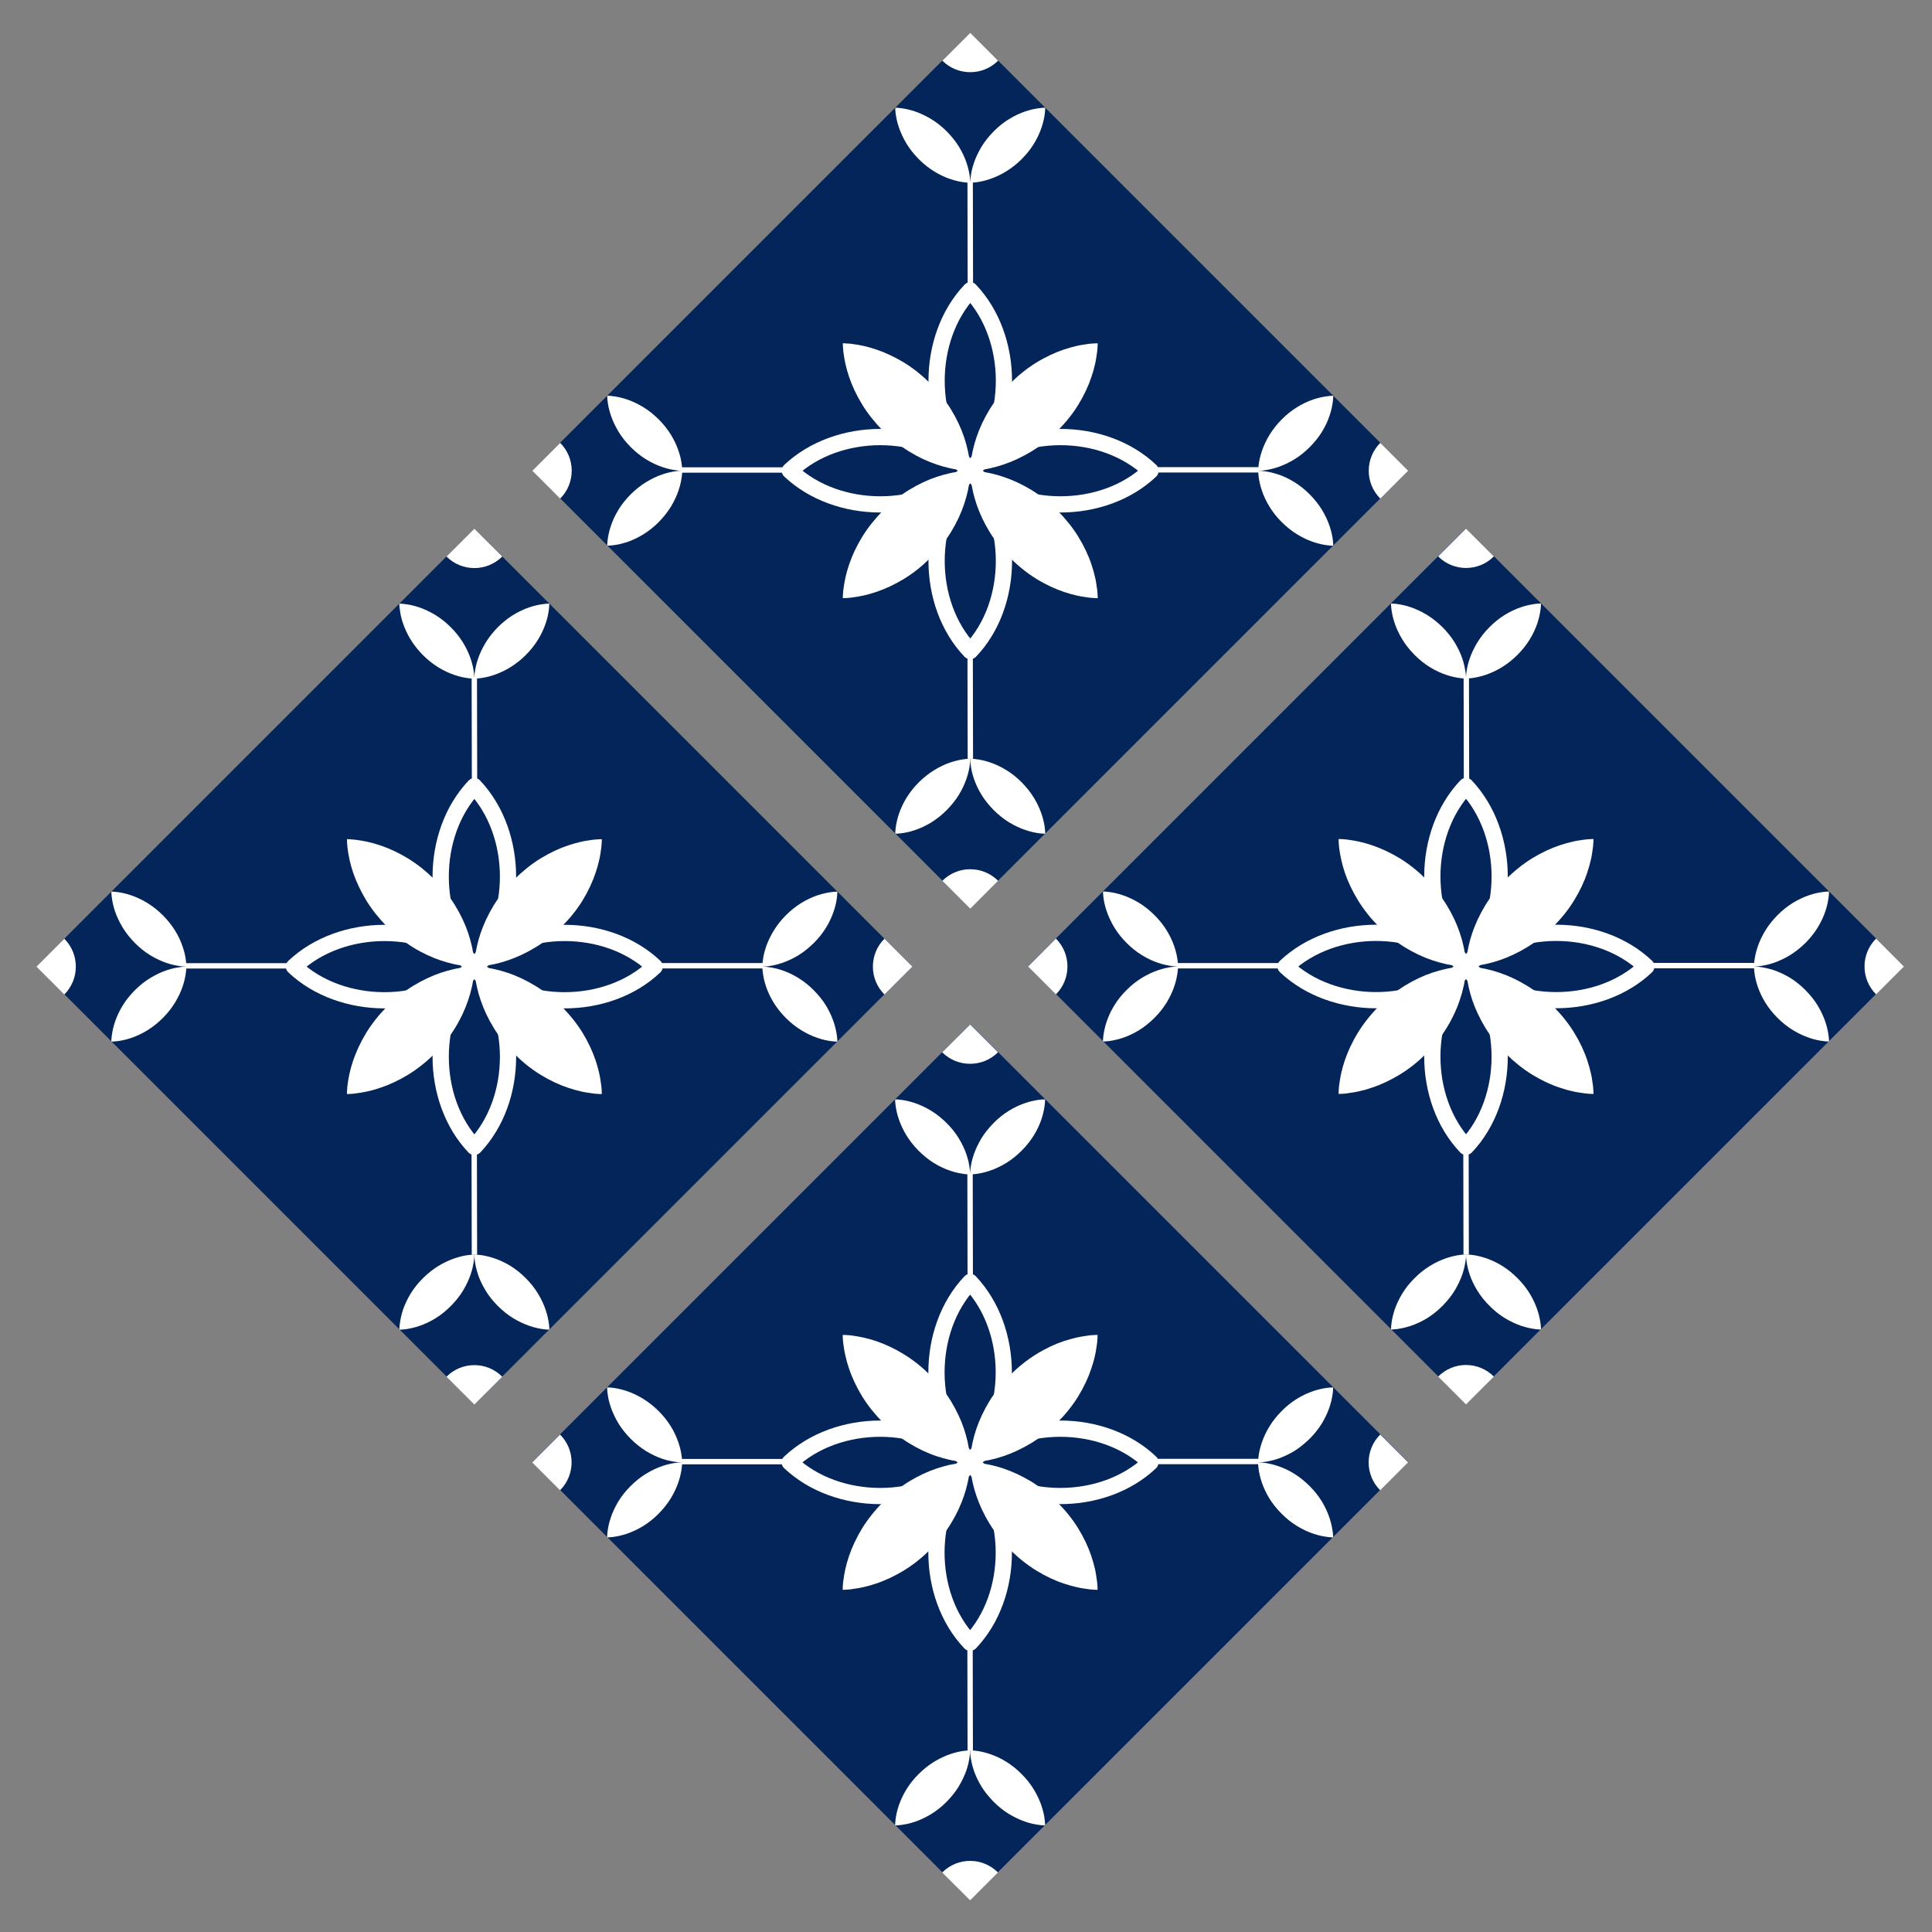 <?xml version="1.0" encoding="utf-8"?>
<!-- Generator: Adobe Illustrator 16.0.0, SVG Export Plug-In . SVG Version: 6.00 Build 0)  -->
<!DOCTYPE svg PUBLIC "-//W3C//DTD SVG 1.1//EN" "http://www.w3.org/Graphics/SVG/1.1/DTD/svg11.dtd">
<svg version="1.1" id="Calque_1" xmlns="http://www.w3.org/2000/svg" xmlns:xlink="http://www.w3.org/1999/xlink" x="0px" y="0px"
	 width="120px" height="120px" viewBox="0 0 120 120" enable-background="new 0 0 120 120" xml:space="preserve">
<rect x="0" y="0" width="120" height="120" fill="#808080" stroke="none"/>
<g>
	
		<rect x="41.029" y="10.004" transform="matrix(0.707 0.707 -0.707 0.707 38.328 -34.05)" fill="#032559" width="38.47" height="38.468"/>
	<g>
		<g>
			<g>
				<g>
					<path fill="#FFFFFF" d="M60.264,29.236c0,0,0.063,0.002,0.173-0.005c0.104-0.012,0.274-0.01,0.457-0.044
						c0.386-0.045,0.905-0.149,1.452-0.34c0.556-0.186,1.151-0.462,1.727-0.813c0.575-0.351,1.124-0.792,1.62-1.285
						c0.491-0.494,0.934-1.042,1.285-1.616c0.354-0.574,0.63-1.167,0.813-1.723c0.094-0.278,0.171-0.542,0.223-0.79
						c0.061-0.243,0.087-0.477,0.115-0.665c0.036-0.185,0.036-0.356,0.046-0.458c0.007-0.11,0.005-0.173,0.005-0.173
						s-0.066-0.004-0.177,0.005c-0.104,0.01-0.273,0.009-0.458,0.041c-0.185,0.029-0.419,0.057-0.667,0.115
						c-0.244,0.056-0.508,0.131-0.791,0.222c-0.55,0.188-1.146,0.461-1.72,0.815c-0.574,0.352-1.122,0.795-1.615,1.287
						c-0.49,0.498-0.932,1.047-1.287,1.622c-0.35,0.576-0.626,1.167-0.811,1.72c-0.19,0.554-0.293,1.07-0.342,1.456
						c-0.035,0.182-0.033,0.352-0.045,0.457C60.262,29.173,60.264,29.236,60.264,29.236z"/>
					<path fill="#FFFFFF" d="M52.348,37.152c0,0,0.063,0.001,0.173-0.004c0.105-0.012,0.275-0.01,0.458-0.046
						c0.386-0.046,0.902-0.15,1.454-0.339c0.556-0.186,1.145-0.462,1.724-0.813c0.575-0.352,1.122-0.793,1.621-1.287
						c0.494-0.496,0.937-1.042,1.289-1.616c0.352-0.576,0.627-1.167,0.813-1.723c0.093-0.279,0.167-0.542,0.223-0.79
						c0.057-0.243,0.086-0.477,0.114-0.667c0.034-0.184,0.033-0.354,0.044-0.459c0.006-0.109,0.004-0.173,0.004-0.173
						s-0.064-0.001-0.174,0.004c-0.104,0.013-0.276,0.012-0.458,0.044c-0.187,0.029-0.424,0.056-0.667,0.115
						c-0.245,0.055-0.511,0.129-0.791,0.222c-0.556,0.186-1.145,0.461-1.719,0.813c-0.575,0.354-1.124,0.795-1.619,1.29
						c-0.49,0.498-0.932,1.047-1.284,1.621c-0.353,0.577-0.629,1.166-0.814,1.721c-0.189,0.553-0.293,1.069-0.34,1.455
						c-0.033,0.183-0.032,0.352-0.046,0.458C52.346,37.088,52.348,37.152,52.348,37.152z"/>
				</g>
				<g>
					<path fill="#FFFFFF" d="M60.265,29.236c0,0-0.001,0.063,0.005,0.173c0.012,0.104,0.01,0.274,0.045,0.457
						c0.047,0.386,0.15,0.903,0.34,1.455c0.185,0.556,0.461,1.144,0.813,1.721c0.354,0.576,0.795,1.124,1.285,1.622
						c0.494,0.495,1.043,0.937,1.617,1.29c0.572,0.353,1.168,0.627,1.719,0.813c0.282,0.094,0.546,0.168,0.79,0.223
						c0.249,0.058,0.483,0.087,0.667,0.115c0.187,0.034,0.354,0.033,0.459,0.043c0.11,0.006,0.177,0.004,0.177,0.004
						s0.002-0.064-0.005-0.173c-0.011-0.105-0.009-0.276-0.046-0.459c-0.027-0.188-0.055-0.424-0.115-0.667
						c-0.053-0.244-0.129-0.511-0.223-0.79c-0.183-0.556-0.461-1.145-0.813-1.72c-0.352-0.574-0.795-1.123-1.286-1.617
						c-0.496-0.491-1.044-0.933-1.619-1.287c-0.576-0.35-1.171-0.627-1.727-0.812c-0.548-0.19-1.065-0.293-1.452-0.34
						c-0.182-0.033-0.352-0.032-0.457-0.045C60.328,29.235,60.265,29.236,60.265,29.236z"/>
					<path fill="#FFFFFF" d="M52.349,21.323c0,0-0.002,0.063,0.004,0.173c0.015,0.102,0.014,0.272,0.045,0.457
						c0.047,0.384,0.151,0.903,0.339,1.453c0.187,0.556,0.463,1.147,0.816,1.723c0.351,0.574,0.793,1.124,1.283,1.62
						c0.496,0.494,1.045,0.936,1.619,1.288c0.574,0.354,1.163,0.628,1.72,0.814c0.278,0.093,0.544,0.167,0.79,0.224
						c0.243,0.057,0.48,0.086,0.667,0.114c0.183,0.033,0.354,0.032,0.46,0.042c0.109,0.006,0.173,0.005,0.173,0.005
						s0.002-0.064-0.005-0.173c-0.01-0.105-0.01-0.276-0.043-0.459c-0.027-0.188-0.057-0.421-0.115-0.667
						c-0.056-0.245-0.129-0.511-0.222-0.79c-0.186-0.554-0.462-1.146-0.813-1.72c-0.353-0.574-0.795-1.122-1.29-1.618
						c-0.498-0.49-1.044-0.933-1.619-1.285c-0.579-0.349-1.168-0.625-1.723-0.813c-0.554-0.19-1.069-0.293-1.455-0.34
						c-0.182-0.033-0.352-0.031-0.458-0.042C52.412,21.319,52.349,21.323,52.349,21.323z"/>
				</g>
			</g>
			<g>
				<g>
					<g>
						<g>
							<path fill="#FFFFFF" d="M59.905,29.597c3.147,2.976,8.769,2.986,11.913,0c0.198-0.189,0.199-0.533-0.001-0.72
								c-3.15-2.989-8.756-2.973-11.911,0c-0.48,0.451,0.241,1.169,0.717,0.72c2.745-2.587,7.73-2.602,10.478,0
								c0-0.242,0-0.481,0-0.72c-2.735,2.602-7.74,2.592-10.478,0C60.147,28.427,59.426,29.146,59.905,29.597z"/>
						</g>
						<g>
							<path fill="#FFFFFF" d="M48.71,29.597c3.143,2.971,8.779,2.992,11.912,0c0.198-0.189,0.199-0.534,0-0.72
								c-3.148-2.989-8.756-2.973-11.912,0c-0.477,0.451,0.242,1.17,0.721,0.72c2.744-2.587,7.729-2.601,10.474,0
								c0-0.242,0-0.481,0-0.72c-2.729,2.607-7.741,2.588-10.474,0C48.954,28.427,48.235,29.146,48.71,29.597z"/>
						</g>
					</g>
					<g>
						<g>
							<path fill="#FFFFFF" d="M59.906,28.878c-2.978,3.144-2.988,8.771,0,11.912c0.186,0.199,0.532,0.199,0.717,0
								c2.995-3.145,2.969-8.758,0-11.912c-0.449-0.479-1.166,0.242-0.717,0.72c2.586,2.743,2.604,7.733,0,10.475
								c0.239,0,0.479,0,0.717,0c-2.597-2.737-2.589-7.736,0-10.474C61.074,29.121,60.357,28.402,59.906,28.878z"/>
						</g>
						<g>
							<path fill="#FFFFFF" d="M59.907,17.684c-2.979,3.146-2.988,8.771,0,11.915c0.186,0.196,0.531,0.196,0.717,0
								c2.988-3.154,2.973-8.757,0-11.915c-0.45-0.478-1.166,0.244-0.717,0.719c2.59,2.75,2.599,7.728,0,10.475
								c0.238,0,0.479,0,0.717,0c-2.601-2.735-2.589-7.736,0-10.475C61.074,17.929,60.357,17.207,59.907,17.684z"/>
						</g>
					</g>
				</g>
			</g>
		</g>
		<g>
			<g>
				<g>
					<path fill="#FFFFFF" d="M60.262,11.349c0,0,0.037,0.001,0.102-0.003c0.062-0.006,0.162-0.005,0.27-0.025
						c0.228-0.028,0.53-0.089,0.855-0.201c0.328-0.11,0.675-0.27,1.014-0.479c0.339-0.208,0.662-0.465,0.952-0.754
						c0.293-0.294,0.551-0.614,0.76-0.953c0.209-0.338,0.368-0.685,0.478-1.013c0.057-0.164,0.1-0.321,0.13-0.464
						c0.038-0.144,0.055-0.281,0.07-0.392c0.018-0.108,0.018-0.209,0.023-0.27c0.003-0.065,0.002-0.103,0.002-0.103
						s-0.035-0.001-0.102,0.002c-0.059,0.006-0.16,0.006-0.269,0.026c-0.11,0.017-0.247,0.032-0.395,0.067
						c-0.143,0.034-0.297,0.076-0.464,0.131c-0.328,0.109-0.676,0.271-1.014,0.479c-0.339,0.206-0.661,0.467-0.949,0.758
						c-0.288,0.292-0.55,0.615-0.758,0.954C60.763,9.45,60.6,9.796,60.49,10.124c-0.112,0.326-0.172,0.628-0.198,0.855
						c-0.022,0.108-0.021,0.208-0.028,0.27C60.261,11.313,60.262,11.349,60.262,11.349z"/>
				</g>
				<g>
					<path fill="#FFFFFF" d="M55.606,6.693c0,0-0.001,0.038,0.002,0.103c0.007,0.061,0.006,0.162,0.025,0.27
						c0.029,0.227,0.089,0.53,0.202,0.855c0.11,0.327,0.272,0.674,0.477,1.013c0.208,0.339,0.469,0.66,0.758,0.955
						c0.291,0.29,0.612,0.548,0.949,0.756c0.338,0.209,0.688,0.371,1.013,0.479c0.165,0.054,0.321,0.099,0.467,0.132
						c0.142,0.033,0.282,0.051,0.39,0.067c0.108,0.019,0.209,0.018,0.271,0.024c0.063,0.003,0.103,0.002,0.103,0.002
						s0.002-0.037-0.002-0.101c-0.007-0.061-0.006-0.163-0.024-0.271c-0.019-0.111-0.034-0.247-0.07-0.392
						c-0.03-0.145-0.075-0.3-0.13-0.464c-0.109-0.328-0.271-0.674-0.477-1.013c-0.209-0.338-0.471-0.661-0.761-0.952
						c-0.292-0.289-0.615-0.55-0.954-0.755c-0.339-0.207-0.686-0.37-1.013-0.479c-0.323-0.112-0.629-0.172-0.855-0.2
						c-0.108-0.021-0.206-0.021-0.268-0.027C55.642,6.691,55.606,6.693,55.606,6.693z"/>
				</g>
			</g>
			<g>
				<g>
					<path fill="#FFFFFF" d="M78.151,29.24c0,0-0.001-0.036,0.003-0.1c0.007-0.064,0.005-0.162,0.024-0.27
						c0.026-0.227,0.09-0.532,0.201-0.855c0.111-0.328,0.27-0.675,0.478-1.014c0.208-0.338,0.466-0.662,0.758-0.955
						c0.289-0.29,0.611-0.55,0.949-0.757c0.338-0.208,0.686-0.371,1.013-0.48c0.168-0.054,0.321-0.099,0.465-0.13
						c0.146-0.034,0.284-0.051,0.395-0.067c0.109-0.021,0.209-0.02,0.269-0.027c0.067-0.003,0.103-0.002,0.103-0.002
						s0.001,0.039-0.002,0.103c-0.007,0.061-0.006,0.163-0.024,0.27c-0.016,0.111-0.037,0.248-0.069,0.393
						c-0.032,0.142-0.076,0.3-0.131,0.464c-0.109,0.328-0.269,0.675-0.477,1.013c-0.209,0.338-0.468,0.659-0.762,0.949
						c-0.29,0.292-0.611,0.55-0.951,0.758c-0.338,0.206-0.686,0.368-1.012,0.478c-0.327,0.112-0.632,0.172-0.859,0.201
						c-0.107,0.02-0.208,0.019-0.268,0.026C78.187,29.24,78.151,29.24,78.151,29.24z"/>
				</g>
				<g>
					<path fill="#FFFFFF" d="M82.808,33.897c0,0-0.035,0.001-0.102-0.005c-0.059-0.007-0.16-0.006-0.268-0.025
						c-0.228-0.026-0.533-0.089-0.859-0.201c-0.326-0.108-0.674-0.27-1.013-0.478c-0.338-0.208-0.662-0.466-0.951-0.755
						c-0.293-0.29-0.551-0.613-0.76-0.952c-0.209-0.339-0.369-0.686-0.478-1.013c-0.057-0.165-0.099-0.321-0.131-0.464
						c-0.037-0.144-0.054-0.282-0.069-0.392c-0.019-0.108-0.018-0.21-0.023-0.271c-0.004-0.063-0.003-0.103-0.003-0.103
						s0.036-0.001,0.103,0.003c0.059,0.006,0.16,0.005,0.269,0.027c0.11,0.016,0.247,0.031,0.394,0.067
						c0.144,0.034,0.298,0.076,0.466,0.13c0.327,0.109,0.674,0.271,1.013,0.48c0.338,0.207,0.66,0.467,0.948,0.758
						c0.293,0.292,0.551,0.615,0.76,0.953c0.207,0.339,0.367,0.686,0.477,1.013c0.112,0.326,0.174,0.629,0.201,0.855
						c0.019,0.107,0.019,0.208,0.024,0.27C82.809,33.859,82.808,33.897,82.808,33.897z"/>
				</g>
			</g>
		</g>
		<g>
			<g>
				<g>
					<path fill="#FFFFFF" d="M60.265,47.126c0,0-0.038-0.001-0.103,0.003c-0.062,0.006-0.163,0.005-0.268,0.027
						c-0.228,0.026-0.533,0.086-0.858,0.198c-0.325,0.11-0.674,0.273-1.011,0.481c-0.337,0.205-0.662,0.465-0.955,0.754
						c-0.29,0.292-0.551,0.615-0.76,0.953c-0.206,0.338-0.367,0.686-0.478,1.013c-0.053,0.164-0.098,0.317-0.129,0.464
						c-0.036,0.143-0.051,0.281-0.07,0.393c-0.019,0.109-0.018,0.208-0.024,0.27c-0.003,0.065-0.002,0.101-0.002,0.101
						s0.039,0.001,0.103-0.003c0.06-0.006,0.159-0.005,0.268-0.024c0.111-0.016,0.25-0.034,0.392-0.067
						c0.146-0.034,0.303-0.078,0.467-0.133c0.325-0.109,0.672-0.268,1.01-0.477c0.338-0.209,0.661-0.467,0.952-0.761
						c0.289-0.293,0.551-0.613,0.759-0.952c0.205-0.338,0.367-0.685,0.477-1.013c0.112-0.326,0.172-0.628,0.201-0.855
						c0.02-0.107,0.018-0.208,0.025-0.27C60.265,47.165,60.265,47.126,60.265,47.126z"/>
				</g>
				<g>
					<path fill="#FFFFFF" d="M64.92,51.782c0,0,0.001-0.035-0.003-0.099c-0.006-0.063-0.006-0.162-0.024-0.27
						c-0.026-0.227-0.09-0.532-0.201-0.855c-0.11-0.327-0.27-0.674-0.478-1.013c-0.208-0.338-0.466-0.662-0.759-0.955
						c-0.287-0.29-0.61-0.551-0.949-0.756c-0.337-0.21-0.686-0.372-1.013-0.48c-0.164-0.054-0.321-0.1-0.464-0.131
						c-0.145-0.035-0.281-0.051-0.393-0.067c-0.107-0.021-0.209-0.021-0.271-0.026c-0.063-0.004-0.103-0.003-0.103-0.003
						s-0.002,0.04,0.002,0.103c0.006,0.062,0.006,0.163,0.027,0.271c0.016,0.111,0.031,0.247,0.066,0.392
						c0.031,0.143,0.076,0.3,0.131,0.464c0.109,0.327,0.271,0.674,0.478,1.013c0.208,0.338,0.47,0.658,0.76,0.953
						c0.296,0.288,0.612,0.547,0.951,0.755c0.339,0.205,0.687,0.367,1.015,0.476c0.325,0.113,0.63,0.173,0.856,0.202
						c0.108,0.019,0.209,0.019,0.269,0.024C64.885,51.783,64.92,51.782,64.92,51.782z"/>
				</g>
			</g>
			<g>
				<g>
					<path fill="#FFFFFF" d="M42.374,29.236c0,0,0.001,0.039-0.003,0.103c-0.007,0.062-0.006,0.163-0.025,0.271
						c-0.029,0.227-0.089,0.529-0.201,0.854c-0.11,0.328-0.272,0.675-0.478,1.014c-0.208,0.337-0.468,0.659-0.756,0.954
						c-0.292,0.29-0.613,0.549-0.951,0.757s-0.688,0.37-1.013,0.481c-0.164,0.051-0.32,0.096-0.464,0.129
						c-0.145,0.033-0.281,0.051-0.392,0.066c-0.109,0.02-0.21,0.019-0.271,0.024c-0.065,0.006-0.104,0.002-0.104,0.002
						s-0.001-0.036,0.003-0.101c0.006-0.06,0.005-0.162,0.024-0.271c0.018-0.111,0.034-0.247,0.07-0.392
						c0.031-0.145,0.076-0.299,0.13-0.464c0.109-0.328,0.271-0.675,0.477-1.013c0.208-0.338,0.47-0.66,0.761-0.952
						c0.292-0.289,0.616-0.55,0.955-0.755c0.338-0.207,0.685-0.37,1.013-0.48c0.323-0.112,0.628-0.172,0.855-0.198
						c0.107-0.022,0.206-0.021,0.267-0.028C42.339,29.236,42.374,29.236,42.374,29.236z"/>
				</g>
				<g>
					<path fill="#FFFFFF" d="M37.718,24.581c0,0,0.038-0.001,0.102,0.002c0.061,0.007,0.162,0.007,0.27,0.028
						c0.227,0.027,0.529,0.087,0.855,0.199c0.324,0.11,0.674,0.272,1.013,0.48c0.338,0.205,0.659,0.466,0.952,0.755
						c0.292,0.29,0.55,0.614,0.759,0.952c0.208,0.338,0.368,0.686,0.478,1.013c0.054,0.162,0.099,0.318,0.133,0.463
						c0.032,0.143,0.049,0.282,0.067,0.393c0.018,0.108,0.018,0.208,0.023,0.269c0.004,0.066,0.003,0.103,0.003,0.103
						s-0.036,0.001-0.103-0.002c-0.062-0.006-0.16-0.006-0.268-0.025c-0.11-0.018-0.25-0.034-0.393-0.067
						c-0.146-0.034-0.302-0.078-0.464-0.133c-0.327-0.109-0.673-0.271-1.013-0.478c-0.338-0.208-0.661-0.467-0.953-0.76
						c-0.288-0.292-0.55-0.613-0.757-0.952c-0.205-0.339-0.368-0.688-0.477-1.013c-0.113-0.326-0.173-0.628-0.202-0.855
						c-0.019-0.108-0.019-0.208-0.025-0.271C37.717,24.618,37.718,24.581,37.718,24.581z"/>
				</g>
			</g>
		</g>
		<g>
			<g>
				
					<rect x="56.872" y="14.476" transform="matrix(0.002 1 -1 0.002 74.788 -45.652)" fill="#FFFFFF" width="6.789" height="0.335"/>
			</g>
			<g>
				<rect x="71.41" y="29.015" fill="#FFFFFF" width="6.788" height="0.333"/>
			</g>
		</g>
		<g>
			<g>
				
					<rect x="56.863" y="43.565" transform="matrix(0.002 1 -1 0.002 103.876 -16.607)" fill="#FFFFFF" width="6.788" height="0.334"/>
			</g>
			<g>
				<rect x="42.322" y="29.025" fill="#FFFFFF" width="6.788" height="0.334"/>
			</g>
		</g>
		<g>
			<path fill="#FFFFFF" d="M58.53,3.768c0.957,0.954,2.511,0.954,3.465,0l-1.731-1.733L58.53,3.768z"/>
			<path fill="#FFFFFF" d="M85.734,30.97c-0.959-0.957-0.959-2.508,0.001-3.465l1.73,1.731L85.734,30.97z"/>
		</g>
		<g>
			<path fill="#FFFFFF" d="M61.994,54.708c-0.953-0.957-2.507-0.958-3.464,0l1.734,1.733L61.994,54.708z"/>
			<path fill="#FFFFFF" d="M34.792,27.506c0.957,0.956,0.957,2.507,0,3.464l-1.731-1.733L34.792,27.506z"/>
		</g>
	</g>
</g>
<g>
	
		<rect x="71.823" y="40.797" transform="matrix(0.707 0.707 -0.707 0.707 69.12 -46.805)" fill="#032559" width="38.469" height="38.468"/>
	<g>
		<g>
			<g>
				<g>
					<path fill="#FFFFFF" d="M91.058,60.03c0,0,0.06,0.001,0.169-0.005c0.106-0.011,0.278-0.01,0.457-0.045
						c0.39-0.047,0.903-0.151,1.456-0.34c0.555-0.186,1.145-0.462,1.721-0.813c0.579-0.354,1.125-0.792,1.626-1.286
						c0.491-0.496,0.934-1.041,1.285-1.618c0.353-0.574,0.631-1.165,0.813-1.721c0.094-0.279,0.171-0.544,0.223-0.79
						c0.063-0.242,0.089-0.477,0.116-0.666c0.035-0.184,0.034-0.354,0.046-0.459c0.006-0.11,0.004-0.173,0.004-0.173
						s-0.066-0.003-0.177,0.004c-0.104,0.011-0.272,0.01-0.458,0.044c-0.19,0.029-0.424,0.057-0.666,0.116
						c-0.245,0.055-0.509,0.128-0.791,0.222c-0.557,0.185-1.145,0.461-1.72,0.813c-0.574,0.355-1.123,0.795-1.615,1.29
						c-0.497,0.498-0.934,1.047-1.29,1.623c-0.351,0.575-0.623,1.165-0.812,1.72c-0.188,0.554-0.29,1.069-0.34,1.455
						c-0.033,0.183-0.032,0.351-0.044,0.457C91.055,59.967,91.058,60.03,91.058,60.03z"/>
					<path fill="#FFFFFF" d="M83.143,67.945c0,0,0.064,0.002,0.168-0.004c0.106-0.012,0.279-0.01,0.463-0.049
						c0.384-0.045,0.901-0.148,1.45-0.34c0.555-0.182,1.145-0.461,1.726-0.813c0.576-0.35,1.124-0.791,1.621-1.283
						c0.491-0.498,0.934-1.041,1.286-1.615c0.353-0.572,0.63-1.17,0.813-1.727c0.093-0.275,0.17-0.539,0.223-0.789
						c0.062-0.242,0.087-0.477,0.115-0.664c0.036-0.183,0.035-0.354,0.046-0.459c0.006-0.11,0.005-0.173,0.005-0.173
						s-0.067-0.002-0.176,0.003c-0.105,0.011-0.274,0.01-0.459,0.044c-0.187,0.026-0.419,0.057-0.666,0.115
						c-0.246,0.056-0.509,0.129-0.792,0.222c-0.557,0.185-1.145,0.459-1.72,0.815c-0.573,0.354-1.122,0.797-1.615,1.287
						c-0.491,0.494-0.932,1.045-1.284,1.619c-0.356,0.576-0.629,1.172-0.817,1.721c-0.188,0.553-0.29,1.072-0.34,1.455
						c-0.032,0.186-0.031,0.352-0.043,0.457C83.141,67.881,83.143,67.945,83.143,67.945z"/>
				</g>
				<g>
					<path fill="#FFFFFF" d="M91.058,60.029c0,0-0.001,0.063,0.005,0.174c0.012,0.104,0.01,0.275,0.043,0.457
						c0.05,0.385,0.152,0.899,0.338,1.452c0.189,0.557,0.463,1.145,0.814,1.727c0.355,0.574,0.792,1.117,1.289,1.621
						c0.493,0.49,1.041,0.934,1.615,1.285c0.574,0.354,1.163,0.631,1.72,0.813c0.282,0.094,0.545,0.17,0.789,0.223
						c0.243,0.061,0.478,0.088,0.667,0.115c0.187,0.037,0.354,0.037,0.46,0.047c0.109,0.006,0.176,0.004,0.176,0.004
						s0.002-0.068-0.004-0.176c-0.012-0.105-0.011-0.273-0.046-0.459c-0.027-0.186-0.055-0.426-0.116-0.668
						c-0.053-0.244-0.128-0.508-0.223-0.789c-0.182-0.557-0.461-1.145-0.812-1.719c-0.354-0.574-0.796-1.125-1.287-1.617
						c-0.501-0.488-1.046-0.932-1.625-1.283c-0.577-0.356-1.165-0.629-1.721-0.815c-0.554-0.192-1.066-0.292-1.455-0.34
						c-0.179-0.035-0.352-0.033-0.457-0.045C91.118,60.028,91.058,60.029,91.058,60.029z"/>
					<path fill="#FFFFFF" d="M83.144,52.114c0,0-0.002,0.063,0.004,0.173c0.011,0.104,0.01,0.274,0.042,0.457
						c0.051,0.387,0.153,0.902,0.339,1.456c0.188,0.556,0.467,1.145,0.819,1.721c0.352,0.577,0.792,1.124,1.283,1.622
						c0.492,0.495,1.042,0.937,1.615,1.289c0.574,0.354,1.163,0.628,1.721,0.813c0.281,0.093,0.544,0.168,0.79,0.223
						c0.248,0.058,0.483,0.088,0.667,0.116c0.185,0.033,0.353,0.032,0.458,0.042c0.11,0.007,0.176,0.004,0.176,0.004
						s0.003-0.063-0.005-0.173c-0.01-0.105-0.009-0.276-0.045-0.458c-0.027-0.189-0.054-0.424-0.114-0.667
						c-0.054-0.245-0.131-0.511-0.223-0.791c-0.184-0.557-0.462-1.145-0.813-1.72c-0.354-0.574-0.796-1.123-1.288-1.618
						c-0.496-0.493-1.044-0.933-1.619-1.288c-0.581-0.35-1.169-0.625-1.726-0.812c-0.55-0.189-1.065-0.292-1.45-0.34
						c-0.183-0.035-0.357-0.034-0.457-0.045C83.208,52.112,83.144,52.114,83.144,52.114z"/>
				</g>
			</g>
			<g>
				<g>
					<g>
						<g>
							<path fill="#FFFFFF" d="M90.699,60.389c3.141,2.975,8.769,2.984,11.913,0c0.196-0.187,0.197-0.531-0.001-0.717
								c-3.152-2.99-8.759-2.975-11.912,0c-0.482,0.451,0.241,1.167,0.717,0.717c2.744-2.584,7.729-2.601,10.472,0.001
								c0-0.239,0-0.479,0-0.718c-2.734,2.601-7.735,2.593-10.472,0C90.941,59.22,90.217,59.936,90.699,60.389z"/>
						</g>
						<g>
							<path fill="#FFFFFF" d="M79.504,60.389c3.141,2.971,8.776,2.996,11.912-0.001c0.199-0.186,0.199-0.531,0-0.716
								c-3.151-2.99-8.757-2.974-11.912,0c-0.477,0.451,0.241,1.167,0.718,0.718c2.744-2.585,7.729-2.601,10.478,0
								c0-0.239,0-0.479,0-0.718c-2.73,2.606-7.744,2.587-10.478,0C79.747,59.221,79.028,59.937,79.504,60.389z"/>
						</g>
					</g>
					<g>
						<g>
							<path fill="#FFFFFF" d="M90.7,59.672c-2.981,3.146-2.991,8.768-0.001,11.912c0.185,0.199,0.528,0.199,0.718,0
								c2.989-3.148,2.968-8.76,0.001-11.912c-0.451-0.48-1.167,0.241-0.718,0.717c2.579,2.742,2.604,7.732,0,10.478
								c0.239,0,0.478-0.002,0.717-0.002c-2.601-2.738-2.593-7.738,0.001-10.476C91.867,59.915,91.151,59.193,90.7,59.672z"/>
						</g>
						<g>
							<path fill="#FFFFFF" d="M90.701,48.477c-2.982,3.144-2.992,8.771-0.001,11.912c0.184,0.199,0.528,0.199,0.718,0
								c2.982-3.151,2.972-8.754-0.001-11.913c-0.45-0.477-1.166,0.243-0.718,0.721c2.589,2.747,2.599,7.727,0.001,10.475
								c0.239,0,0.479,0,0.718,0c-2.603-2.737-2.593-7.737-0.001-10.475C91.867,48.72,91.152,48.001,90.701,48.477z"/>
						</g>
					</g>
				</g>
			</g>
		</g>
		<g>
			<g>
				<g>
					<path fill="#FFFFFF" d="M91.055,42.143c0,0,0.036,0.001,0.103-0.003c0.058-0.007,0.16-0.005,0.268-0.024
						c0.227-0.029,0.532-0.09,0.858-0.201c0.325-0.11,0.672-0.272,1.012-0.478c0.338-0.208,0.657-0.468,0.953-0.758
						c0.292-0.291,0.551-0.613,0.76-0.952c0.207-0.335,0.368-0.685,0.478-1.01c0.052-0.165,0.1-0.322,0.13-0.467
						c0.031-0.142,0.053-0.281,0.069-0.393c0.018-0.106,0.018-0.207,0.024-0.268c0.003-0.064,0.002-0.103,0.002-0.103
						s-0.037-0.001-0.102,0.002c-0.064,0.006-0.161,0.005-0.269,0.024c-0.111,0.019-0.252,0.035-0.395,0.07
						c-0.144,0.031-0.298,0.075-0.465,0.13c-0.328,0.109-0.675,0.271-1.013,0.477c-0.339,0.208-0.662,0.47-0.949,0.76
						c-0.292,0.292-0.55,0.616-0.758,0.955c-0.208,0.34-0.367,0.686-0.479,1.011c-0.111,0.326-0.174,0.631-0.2,0.858
						c-0.02,0.105-0.019,0.206-0.025,0.267C91.054,42.105,91.055,42.143,91.055,42.143z"/>
				</g>
				<g>
					<path fill="#FFFFFF" d="M86.399,37.486c0,0-0.001,0.038,0.002,0.103c0.007,0.06,0.006,0.162,0.025,0.267
						c0.026,0.228,0.09,0.533,0.201,0.859c0.11,0.325,0.271,0.671,0.479,1.01c0.207,0.338,0.466,0.662,0.757,0.955
						c0.288,0.29,0.611,0.551,0.949,0.759c0.339,0.207,0.686,0.369,1.014,0.478c0.161,0.053,0.32,0.1,0.463,0.13
						c0.143,0.036,0.284,0.052,0.395,0.069c0.104,0.019,0.205,0.018,0.269,0.024c0.062,0.004,0.103,0.003,0.103,0.003
						s0.002-0.039-0.002-0.103c-0.006-0.061-0.005-0.162-0.025-0.268c-0.02-0.11-0.036-0.25-0.069-0.392
						c-0.029-0.145-0.077-0.303-0.13-0.466c-0.107-0.325-0.273-0.671-0.478-1.011c-0.208-0.338-0.472-0.661-0.76-0.952
						c-0.295-0.288-0.617-0.55-0.958-0.758c-0.338-0.205-0.685-0.367-1.007-0.476c-0.326-0.113-0.631-0.173-0.857-0.202
						c-0.108-0.019-0.209-0.02-0.267-0.025C86.435,37.485,86.399,37.486,86.399,37.486z"/>
				</g>
			</g>
			<g>
				<g>
					<path fill="#FFFFFF" d="M108.944,60.033c0,0,0-0.038,0.003-0.102c0.008-0.061,0.006-0.162,0.024-0.271
						c0.027-0.227,0.091-0.529,0.201-0.855c0.111-0.325,0.271-0.674,0.479-1.013c0.207-0.338,0.465-0.66,0.756-0.952
						c0.289-0.294,0.613-0.551,0.95-0.76c0.338-0.206,0.685-0.368,1.013-0.478c0.162-0.054,0.321-0.099,0.465-0.132
						c0.142-0.032,0.282-0.049,0.395-0.067c0.107-0.018,0.205-0.018,0.269-0.024c0.065-0.003,0.102-0.002,0.102-0.002
						s0.002,0.036-0.002,0.103c-0.006,0.061-0.006,0.16-0.024,0.268c-0.021,0.111-0.037,0.25-0.069,0.392
						c-0.031,0.145-0.078,0.302-0.131,0.464c-0.108,0.328-0.273,0.675-0.478,1.013c-0.207,0.338-0.472,0.662-0.759,0.952
						c-0.296,0.289-0.619,0.55-0.953,0.755c-0.339,0.207-0.691,0.37-1.013,0.48c-0.327,0.112-0.631,0.172-0.857,0.199
						c-0.107,0.022-0.209,0.021-0.268,0.028C108.979,60.033,108.944,60.033,108.944,60.033z"/>
				</g>
				<g>
					<path fill="#FFFFFF" d="M113.601,64.688c0,0-0.036,0.002-0.102-0.002c-0.063-0.006-0.16-0.006-0.268-0.025
						c-0.227-0.025-0.532-0.088-0.857-0.201c-0.328-0.109-0.674-0.27-1.014-0.477c-0.338-0.209-0.662-0.467-0.953-0.758
						c-0.291-0.289-0.55-0.611-0.758-0.949c-0.209-0.338-0.37-0.686-0.479-1.014c-0.056-0.166-0.099-0.321-0.13-0.465
						c-0.037-0.143-0.054-0.283-0.069-0.39c-0.02-0.109-0.019-0.21-0.024-0.271c-0.003-0.064-0.002-0.103-0.002-0.103
						s0.036-0.001,0.103,0.003c0.059,0.006,0.16,0.005,0.269,0.023c0.11,0.019,0.247,0.035,0.389,0.071
						c0.147,0.03,0.303,0.076,0.47,0.129c0.321,0.109,0.673,0.271,1.012,0.477c0.339,0.209,0.656,0.467,0.951,0.762
						c0.285,0.287,0.549,0.609,0.757,0.949c0.202,0.34,0.368,0.686,0.478,1.014c0.113,0.326,0.17,0.631,0.201,0.857
						c0.02,0.109,0.02,0.209,0.025,0.268C113.602,64.652,113.601,64.688,113.601,64.688z"/>
				</g>
			</g>
		</g>
		<g>
			<g>
				<g>
					<path fill="#FFFFFF" d="M91.058,77.92c0,0-0.036-0.002-0.102,0.004c-0.064,0.006-0.161,0.004-0.269,0.023
						c-0.227,0.025-0.532,0.09-0.857,0.201c-0.328,0.109-0.674,0.27-1.014,0.479c-0.337,0.207-0.662,0.465-0.951,0.758
						c-0.293,0.287-0.551,0.611-0.761,0.949c-0.208,0.338-0.367,0.686-0.479,1.012c-0.056,0.166-0.098,0.322-0.129,0.465
						c-0.037,0.146-0.053,0.283-0.069,0.395c-0.019,0.109-0.018,0.209-0.024,0.27C86.4,82.541,86.4,82.576,86.4,82.576
						s0.036,0.002,0.104-0.002c0.059-0.006,0.159-0.006,0.269-0.023c0.11-0.018,0.246-0.039,0.389-0.07
						c0.148-0.033,0.303-0.08,0.469-0.131c0.323-0.109,0.675-0.268,1.013-0.477c0.339-0.209,0.657-0.467,0.951-0.762
						c0.286-0.295,0.55-0.611,0.757-0.951c0.202-0.338,0.368-0.686,0.479-1.014c0.112-0.326,0.169-0.629,0.2-0.857
						c0.02-0.107,0.019-0.207,0.025-0.268C91.059,77.955,91.058,77.92,91.058,77.92z"/>
				</g>
				<g>
					<path fill="#FFFFFF" d="M95.713,82.576c0,0,0.001-0.035-0.002-0.102c-0.007-0.059-0.007-0.16-0.025-0.268
						c-0.031-0.227-0.089-0.533-0.201-0.859c-0.109-0.326-0.271-0.674-0.478-1.012c-0.208-0.34-0.467-0.662-0.758-0.951
						c-0.293-0.295-0.612-0.553-0.949-0.76c-0.338-0.211-0.687-0.369-1.014-0.479c-0.166-0.057-0.321-0.1-0.463-0.131
						c-0.147-0.037-0.284-0.055-0.395-0.068c-0.108-0.02-0.21-0.02-0.269-0.023c-0.066-0.006-0.104-0.004-0.104-0.004
						s-0.001,0.037,0.003,0.104c0.006,0.059,0.005,0.158,0.025,0.268c0.015,0.109,0.031,0.248,0.069,0.395
						c0.03,0.143,0.072,0.297,0.129,0.465c0.109,0.326,0.27,0.674,0.479,1.012c0.209,0.34,0.467,0.656,0.76,0.949
						c0.289,0.293,0.612,0.551,0.951,0.76c0.34,0.205,0.686,0.365,1.014,0.477c0.326,0.111,0.631,0.17,0.857,0.201
						c0.106,0.02,0.209,0.02,0.268,0.025C95.677,82.576,95.713,82.576,95.713,82.576z"/>
				</g>
			</g>
			<g>
				<g>
					<path fill="#FFFFFF" d="M73.168,60.03c0,0,0,0.038-0.004,0.103c-0.007,0.061-0.005,0.163-0.024,0.267
						c-0.031,0.227-0.089,0.533-0.201,0.858c-0.109,0.328-0.271,0.674-0.478,1.012c-0.208,0.34-0.465,0.664-0.757,0.953
						c-0.295,0.293-0.611,0.551-0.95,0.76c-0.338,0.209-0.686,0.369-1.013,0.479c-0.167,0.057-0.321,0.098-0.464,0.129
						c-0.148,0.039-0.283,0.055-0.396,0.07c-0.108,0.018-0.21,0.018-0.268,0.023c-0.068,0.004-0.104,0.002-0.104,0.002
						s-0.001-0.035,0.003-0.102c0.006-0.059,0.005-0.16,0.023-0.27c0.017-0.109,0.033-0.246,0.071-0.393
						c0.031-0.145,0.072-0.299,0.13-0.465c0.109-0.328,0.269-0.676,0.478-1.014c0.207-0.34,0.467-0.662,0.76-0.949
						c0.289-0.293,0.613-0.55,0.951-0.758c0.34-0.204,0.686-0.367,1.014-0.477c0.326-0.112,0.631-0.172,0.858-0.201
						c0.107-0.019,0.202-0.018,0.267-0.025C73.133,60.029,73.168,60.03,73.168,60.03z"/>
				</g>
				<g>
					<path fill="#FFFFFF" d="M68.511,55.375c0,0,0.035,0,0.104,0.002c0.057,0.006,0.159,0.006,0.267,0.025
						c0.227,0.029,0.531,0.09,0.858,0.202c0.325,0.11,0.674,0.271,1.013,0.477c0.339,0.208,0.656,0.466,0.952,0.758
						c0.293,0.29,0.551,0.611,0.759,0.949c0.21,0.338,0.369,0.686,0.479,1.014c0.051,0.163,0.1,0.321,0.13,0.462
						c0.032,0.146,0.054,0.283,0.069,0.393c0.019,0.109,0.019,0.21,0.023,0.271c0.004,0.064,0.003,0.103,0.003,0.103
						s-0.036,0.001-0.103-0.002c-0.063-0.006-0.159-0.005-0.268-0.027c-0.11-0.015-0.253-0.031-0.396-0.067
						c-0.142-0.03-0.297-0.076-0.464-0.13c-0.327-0.108-0.673-0.271-1.014-0.48c-0.337-0.206-0.66-0.468-0.948-0.757
						c-0.291-0.292-0.551-0.615-0.759-0.955c-0.206-0.338-0.366-0.685-0.477-1.013c-0.112-0.323-0.175-0.628-0.202-0.855
						c-0.019-0.108-0.019-0.207-0.024-0.268C68.511,55.41,68.511,55.375,68.511,55.375z"/>
				</g>
			</g>
		</g>
		<g>
			<g>
				
					<rect x="87.662" y="45.268" transform="matrix(0.002 1 -1 0.002 136.333 -45.7)" fill="#FFFFFF" width="6.789" height="0.333"/>
			</g>
			<g>
				<rect x="102.204" y="59.809" fill="#FFFFFF" width="6.789" height="0.334"/>
			</g>
		</g>
		<g>
			<g>
				
					<rect x="87.654" y="74.358" transform="matrix(0.002 1 -1 0.002 165.403 -16.662)" fill="#FFFFFF" width="6.789" height="0.334"/>
			</g>
			<g>
				<rect x="73.112" y="59.817" fill="#FFFFFF" width="6.788" height="0.334"/>
			</g>
		</g>
		<g>
			<path fill="#FFFFFF" d="M89.326,34.559c0.954,0.957,2.508,0.957,3.462,0l-1.73-1.73L89.326,34.559z"/>
			<path fill="#FFFFFF" d="M116.528,61.762c-0.959-0.955-0.96-2.508,0-3.466l1.732,1.734L116.528,61.762z"/>
		</g>
		<g>
			<path fill="#FFFFFF" d="M92.788,85.502c-0.954-0.959-2.507-0.961-3.462,0l1.73,1.73L92.788,85.502z"/>
			<path fill="#FFFFFF" d="M65.586,58.297c0.953,0.957,0.954,2.509,0,3.465l-1.73-1.731L65.586,58.297z"/>
		</g>
	</g>
</g>
<g>
	
		<rect x="41.023" y="71.594" transform="matrix(0.707 0.707 -0.707 0.707 81.874 -16.004)" fill="#032559" width="38.466" height="38.471"/>
	<g>
		<g>
			<g>
				<g>
					<path fill="#FFFFFF" d="M60.256,90.83c0,0,0.063,0.002,0.174-0.004c0.105-0.012,0.274-0.01,0.456-0.049
						c0.386-0.043,0.901-0.148,1.452-0.338c0.557-0.184,1.146-0.463,1.728-0.814c0.574-0.35,1.117-0.791,1.62-1.283
						c0.491-0.492,0.934-1.041,1.285-1.615c0.353-0.574,0.629-1.168,0.813-1.725c0.093-0.277,0.171-0.539,0.223-0.791
						c0.062-0.242,0.088-0.477,0.116-0.662c0.036-0.186,0.035-0.357,0.045-0.459c0.007-0.109,0.005-0.174,0.005-0.174
						s-0.066-0.002-0.177,0.004c-0.104,0.01-0.272,0.008-0.458,0.041c-0.185,0.031-0.419,0.059-0.666,0.115
						c-0.245,0.059-0.508,0.133-0.792,0.221c-0.557,0.189-1.144,0.461-1.719,0.818c-0.574,0.354-1.124,0.797-1.615,1.287
						c-0.49,0.494-0.933,1.047-1.288,1.621c-0.349,0.574-0.625,1.168-0.813,1.721c-0.191,0.553-0.291,1.07-0.34,1.455
						c-0.034,0.184-0.033,0.35-0.044,0.455C60.254,90.766,60.256,90.83,60.256,90.83z"/>
					<path fill="#FFFFFF" d="M52.341,98.746c0,0,0.063,0.002,0.171-0.004c0.106-0.012,0.276-0.012,0.458-0.049
						c0.387-0.045,0.903-0.148,1.455-0.34c0.555-0.182,1.145-0.461,1.721-0.811c0.578-0.352,1.125-0.793,1.624-1.285
						c0.495-0.498,0.937-1.043,1.289-1.621c0.351-0.572,0.626-1.164,0.813-1.721c0.093-0.275,0.168-0.545,0.223-0.789
						c0.059-0.242,0.086-0.477,0.115-0.668c0.032-0.18,0.033-0.354,0.043-0.457c0.006-0.111,0.004-0.172,0.004-0.172
						s-0.063-0.002-0.174,0.004c-0.104,0.01-0.276,0.01-0.458,0.043c-0.19,0.031-0.423,0.059-0.665,0.113
						c-0.245,0.059-0.511,0.129-0.791,0.223c-0.557,0.189-1.146,0.463-1.72,0.813c-0.574,0.357-1.124,0.797-1.62,1.295
						c-0.493,0.494-0.932,1.043-1.286,1.617c-0.351,0.578-0.626,1.166-0.812,1.721c-0.19,0.553-0.292,1.072-0.34,1.455
						c-0.035,0.186-0.035,0.352-0.046,0.457C52.339,98.68,52.341,98.746,52.341,98.746z"/>
				</g>
				<g>
					<path fill="#FFFFFF" d="M60.256,90.83c0,0,0,0.061,0.006,0.17c0.012,0.107,0.011,0.277,0.045,0.457
						c0.047,0.391,0.148,0.902,0.34,1.455c0.186,0.557,0.463,1.145,0.813,1.723c0.354,0.578,0.795,1.123,1.285,1.625
						c0.492,0.492,1.043,0.932,1.616,1.285c0.572,0.354,1.163,0.631,1.719,0.813c0.283,0.094,0.546,0.17,0.791,0.223
						c0.247,0.063,0.482,0.088,0.666,0.115c0.187,0.037,0.355,0.035,0.461,0.047c0.108,0.006,0.174,0.004,0.174,0.004
						s0.003-0.066-0.003-0.176c-0.011-0.105-0.01-0.273-0.047-0.459c-0.027-0.191-0.055-0.424-0.114-0.668
						c-0.055-0.242-0.13-0.508-0.223-0.789c-0.184-0.557-0.462-1.145-0.813-1.721c-0.353-0.572-0.796-1.121-1.287-1.613
						c-0.5-0.498-1.044-0.934-1.619-1.291c-0.581-0.35-1.17-0.623-1.726-0.813c-0.553-0.188-1.066-0.289-1.452-0.338
						c-0.183-0.033-0.352-0.033-0.457-0.045C60.32,90.828,60.256,90.83,60.256,90.83z"/>
					<path fill="#FFFFFF" d="M52.341,82.916c0,0-0.001,0.064,0.005,0.168c0.011,0.105,0.011,0.279,0.046,0.463
						c0.047,0.385,0.151,0.896,0.339,1.451c0.186,0.555,0.462,1.143,0.813,1.725c0.354,0.574,0.793,1.119,1.285,1.619
						c0.495,0.492,1.045,0.934,1.618,1.287c0.574,0.355,1.164,0.631,1.72,0.814c0.279,0.092,0.545,0.17,0.791,0.223
						c0.242,0.061,0.478,0.088,0.667,0.115c0.183,0.035,0.354,0.033,0.459,0.045c0.109,0.006,0.172,0.004,0.172,0.004
						s0.004-0.066-0.004-0.176c-0.01-0.105-0.008-0.273-0.043-0.457c-0.026-0.186-0.057-0.42-0.114-0.67
						c-0.057-0.242-0.13-0.508-0.223-0.789c-0.186-0.557-0.462-1.145-0.813-1.721c-0.353-0.572-0.796-1.121-1.291-1.613
						c-0.497-0.492-1.044-0.932-1.622-1.285c-0.575-0.355-1.164-0.629-1.72-0.818c-0.554-0.186-1.068-0.289-1.455-0.34
						c-0.183-0.031-0.352-0.031-0.457-0.041C52.405,82.914,52.341,82.916,52.341,82.916z"/>
				</g>
			</g>
			<g>
				<g>
					<g>
						<g>
							<path fill="#FFFFFF" d="M59.898,91.189c3.147,2.975,8.769,2.986,11.912,0c0.198-0.189,0.199-0.533,0-0.717
								c-3.15-2.994-8.756-2.979-11.912,0c-0.48,0.449,0.242,1.166,0.717,0.717c2.744-2.588,7.73-2.602,10.478,0
								c0-0.238,0-0.479,0-0.717c-2.74,2.6-7.74,2.59-10.478,0C60.14,90.021,59.417,90.738,59.898,91.189z"/>
						</g>
						<g>
							<path fill="#FFFFFF" d="M48.703,91.189c3.14,2.971,8.779,2.992,11.913,0c0.197-0.189,0.197-0.533,0-0.717
								c-3.148-2.994-8.756-2.979-11.913,0c-0.476,0.449,0.243,1.166,0.721,0.717c2.744-2.588,7.73-2.602,10.474,0
								c0-0.238,0-0.479,0-0.717c-2.731,2.605-7.742,2.586-10.474,0C48.946,90.021,48.228,90.736,48.703,91.189z"/>
						</g>
					</g>
					<g>
						<g>
							<path fill="#FFFFFF" d="M59.898,90.473c-2.978,3.141-2.988,8.77,0,11.912c0.187,0.199,0.532,0.197,0.717,0
								c2.996-3.148,2.968-8.76,0.001-11.912c-0.45-0.482-1.167,0.242-0.718,0.719c2.586,2.74,2.604,7.732,0,10.471
								c0.24,0,0.477-0.002,0.716-0.002c-2.6-2.732-2.588-7.732,0.001-10.469C61.066,90.715,60.35,89.992,59.898,90.473z"/>
						</g>
						<g>
							<path fill="#FFFFFF" d="M59.899,79.279c-2.979,3.145-2.988,8.768,0,11.912c0.188,0.197,0.532,0.197,0.718,0
								c2.982-3.156,2.972-8.756-0.001-11.914c-0.449-0.477-1.166,0.242-0.717,0.717c2.59,2.748,2.598,7.729,0,10.479
								c0.239,0,0.479,0,0.718,0c-2.601-2.736-2.589-7.74-0.001-10.479C61.066,79.52,60.352,78.803,59.899,79.279z"/>
						</g>
					</g>
				</g>
			</g>
		</g>
		<g>
			<g>
				<g>
					<path fill="#FFFFFF" d="M60.254,72.943c0,0,0.039,0,0.102-0.004c0.061-0.006,0.162-0.004,0.268-0.023
						c0.228-0.031,0.532-0.088,0.857-0.201c0.329-0.109,0.676-0.271,1.014-0.479c0.34-0.207,0.663-0.465,0.952-0.758
						c0.295-0.293,0.551-0.609,0.761-0.949c0.208-0.336,0.367-0.684,0.479-1.012c0.054-0.168,0.098-0.322,0.129-0.465
						c0.032-0.148,0.055-0.283,0.069-0.395c0.019-0.109,0.018-0.211,0.023-0.268c0.003-0.066,0.003-0.104,0.003-0.104
						s-0.036,0-0.103,0.002c-0.059,0.006-0.159,0.006-0.269,0.023s-0.246,0.033-0.395,0.072c-0.142,0.029-0.297,0.072-0.465,0.129
						c-0.327,0.111-0.675,0.27-1.012,0.479c-0.34,0.207-0.662,0.467-0.949,0.76c-0.289,0.289-0.551,0.611-0.76,0.951
						c-0.203,0.34-0.365,0.686-0.476,1.012c-0.112,0.328-0.173,0.633-0.202,0.859c-0.02,0.107-0.019,0.209-0.025,0.268
						C60.254,72.908,60.254,72.943,60.254,72.943z"/>
				</g>
				<g>
					<path fill="#FFFFFF" d="M55.598,68.287c0,0,0,0.037,0.002,0.104c0.007,0.057,0.006,0.16,0.026,0.266
						c0.028,0.229,0.089,0.533,0.201,0.859c0.11,0.326,0.27,0.674,0.478,1.012c0.208,0.34,0.465,0.658,0.757,0.953
						c0.292,0.291,0.612,0.551,0.95,0.76c0.339,0.209,0.686,0.369,1.014,0.477c0.163,0.053,0.32,0.102,0.463,0.131
						c0.145,0.031,0.283,0.053,0.393,0.068c0.109,0.02,0.21,0.018,0.27,0.025c0.065,0.004,0.104,0.002,0.104,0.002
						s0.002-0.037-0.003-0.102c-0.005-0.061-0.004-0.16-0.026-0.27c-0.016-0.109-0.031-0.252-0.066-0.395
						c-0.031-0.143-0.077-0.297-0.131-0.465c-0.109-0.326-0.271-0.674-0.48-1.012c-0.205-0.338-0.467-0.662-0.757-0.949
						c-0.292-0.291-0.615-0.551-0.954-0.758c-0.338-0.209-0.686-0.367-1.013-0.479c-0.324-0.111-0.629-0.174-0.856-0.201
						c-0.108-0.018-0.206-0.02-0.269-0.025C55.634,68.285,55.598,68.287,55.598,68.287z"/>
				</g>
			</g>
			<g>
				<g>
					<path fill="#FFFFFF" d="M78.144,90.834c0,0,0-0.037,0.004-0.102c0.006-0.064,0.005-0.16,0.023-0.27
						c0.026-0.227,0.089-0.531,0.201-0.855c0.11-0.33,0.271-0.676,0.479-1.014c0.208-0.34,0.466-0.664,0.759-0.953
						c0.287-0.293,0.609-0.551,0.948-0.76c0.337-0.207,0.685-0.367,1.013-0.479c0.166-0.055,0.321-0.098,0.465-0.129
						c0.142-0.037,0.284-0.055,0.395-0.07c0.109-0.018,0.209-0.018,0.269-0.023c0.066-0.002,0.102-0.002,0.102-0.002
						s0.001,0.035-0.002,0.104c-0.006,0.057-0.005,0.158-0.023,0.268c-0.017,0.109-0.038,0.246-0.07,0.395
						c-0.031,0.141-0.079,0.297-0.131,0.465c-0.11,0.32-0.27,0.674-0.477,1.01c-0.209,0.34-0.468,0.658-0.761,0.951
						c-0.295,0.285-0.611,0.549-0.951,0.758c-0.339,0.201-0.687,0.367-1.013,0.477c-0.327,0.113-0.632,0.17-0.858,0.201
						c-0.108,0.021-0.209,0.02-0.268,0.025C78.18,90.834,78.144,90.834,78.144,90.834z"/>
				</g>
				<g>
					<path fill="#FFFFFF" d="M82.8,95.49c0,0-0.035,0-0.102-0.002c-0.059-0.008-0.16-0.008-0.267-0.027
						c-0.229-0.031-0.533-0.088-0.86-0.201c-0.326-0.109-0.674-0.27-1.012-0.477c-0.339-0.209-0.663-0.467-0.952-0.758
						c-0.292-0.293-0.551-0.611-0.76-0.947c-0.209-0.34-0.369-0.689-0.478-1.016c-0.057-0.166-0.1-0.32-0.13-0.465
						c-0.039-0.146-0.054-0.283-0.069-0.395c-0.019-0.107-0.018-0.209-0.024-0.266c-0.004-0.068-0.003-0.104-0.003-0.104
						s0.037-0.002,0.103,0.002c0.059,0.006,0.16,0.004,0.27,0.025c0.109,0.014,0.247,0.029,0.395,0.068
						c0.142,0.031,0.297,0.074,0.464,0.131c0.326,0.109,0.675,0.268,1.013,0.479c0.339,0.207,0.655,0.467,0.949,0.76
						c0.292,0.287,0.551,0.611,0.759,0.949c0.207,0.34,0.365,0.688,0.476,1.014c0.112,0.326,0.17,0.633,0.202,0.859
						c0.019,0.107,0.02,0.207,0.025,0.268C82.802,95.451,82.8,95.49,82.8,95.49z"/>
				</g>
			</g>
		</g>
		<g>
			<g>
				<g>
					<path fill="#FFFFFF" d="M60.256,108.721c0,0-0.037-0.002-0.102,0.004c-0.061,0.006-0.162,0.004-0.271,0.023
						c-0.227,0.027-0.529,0.09-0.854,0.201c-0.328,0.111-0.675,0.271-1.013,0.479s-0.66,0.465-0.952,0.756
						c-0.294,0.289-0.551,0.613-0.761,0.951c-0.208,0.338-0.367,0.684-0.479,1.014c-0.053,0.16-0.098,0.318-0.131,0.463
						c-0.033,0.143-0.051,0.283-0.067,0.395c-0.019,0.109-0.018,0.205-0.024,0.27c-0.002,0.064-0.002,0.102-0.002,0.102
						s0.037,0.002,0.103-0.002c0.061-0.006,0.159-0.006,0.268-0.025c0.111-0.021,0.249-0.037,0.392-0.068
						c0.146-0.031,0.3-0.078,0.465-0.131c0.328-0.109,0.675-0.275,1.012-0.479c0.339-0.207,0.662-0.467,0.953-0.76
						c0.289-0.295,0.55-0.613,0.755-0.951c0.206-0.34,0.369-0.691,0.48-1.014c0.111-0.324,0.171-0.629,0.198-0.855
						c0.021-0.109,0.021-0.211,0.027-0.27C60.258,108.756,60.256,108.721,60.256,108.721z"/>
				</g>
				<g>
					<path fill="#FFFFFF" d="M64.912,113.377c0,0,0.001-0.037-0.002-0.102c-0.007-0.063-0.006-0.16-0.024-0.268
						c-0.026-0.229-0.09-0.533-0.202-0.859c-0.109-0.326-0.27-0.672-0.478-1.012c-0.208-0.338-0.465-0.664-0.758-0.953
						c-0.287-0.291-0.611-0.549-0.949-0.758c-0.337-0.211-0.686-0.369-1.015-0.479c-0.162-0.057-0.319-0.1-0.464-0.131
						c-0.144-0.037-0.282-0.053-0.39-0.07c-0.109-0.018-0.211-0.018-0.271-0.023c-0.064-0.002-0.104-0.002-0.104-0.002
						s-0.002,0.037,0.004,0.102c0.005,0.061,0.004,0.162,0.023,0.27c0.018,0.111,0.035,0.246,0.069,0.395
						c0.03,0.143,0.077,0.297,0.13,0.465c0.109,0.32,0.271,0.672,0.479,1.012c0.207,0.338,0.469,0.656,0.76,0.951
						c0.289,0.289,0.611,0.549,0.951,0.758c0.339,0.201,0.686,0.367,1.014,0.477c0.326,0.113,0.631,0.17,0.857,0.201
						c0.108,0.02,0.209,0.02,0.268,0.025C64.877,113.377,64.912,113.377,64.912,113.377z"/>
				</g>
			</g>
			<g>
				<g>
					<path fill="#FFFFFF" d="M42.367,90.83c0,0,0.001,0.037-0.003,0.104c-0.006,0.057-0.005,0.16-0.024,0.268
						c-0.029,0.227-0.089,0.531-0.201,0.857s-0.274,0.674-0.479,1.012c-0.208,0.338-0.467,0.656-0.757,0.953
						c-0.291,0.291-0.614,0.551-0.953,0.76c-0.337,0.207-0.684,0.367-1.01,0.479c-0.164,0.051-0.32,0.098-0.466,0.129
						c-0.144,0.033-0.281,0.053-0.393,0.07c-0.109,0.018-0.208,0.018-0.268,0.023c-0.064,0.004-0.103,0.004-0.103,0.004
						s0-0.039,0.003-0.104c0.005-0.059,0.005-0.16,0.024-0.268c0.019-0.111,0.034-0.252,0.07-0.395
						c0.032-0.145,0.076-0.299,0.131-0.465c0.109-0.328,0.271-0.676,0.477-1.014c0.208-0.338,0.47-0.662,0.76-0.949
						c0.292-0.293,0.616-0.551,0.954-0.758c0.339-0.207,0.685-0.367,1.011-0.479c0.325-0.111,0.63-0.174,0.857-0.199
						c0.106-0.02,0.207-0.02,0.267-0.025C42.33,90.83,42.367,90.83,42.367,90.83z"/>
				</g>
				<g>
					<path fill="#FFFFFF" d="M37.711,86.174c0,0,0.038,0,0.102,0.004c0.06,0.006,0.162,0.006,0.268,0.023
						c0.227,0.027,0.532,0.092,0.858,0.203c0.324,0.109,0.671,0.27,1.01,0.479c0.339,0.207,0.663,0.465,0.955,0.756
						c0.29,0.287,0.55,0.613,0.76,0.949c0.208,0.338,0.368,0.686,0.477,1.016c0.054,0.16,0.1,0.318,0.131,0.461
						c0.034,0.145,0.051,0.285,0.069,0.395s0.018,0.205,0.023,0.27c0.003,0.066,0.003,0.102,0.003,0.102s-0.039,0.002-0.103-0.002
						c-0.061-0.006-0.162-0.004-0.269-0.025c-0.109-0.02-0.249-0.035-0.392-0.068c-0.145-0.029-0.302-0.078-0.466-0.129
						c-0.324-0.109-0.673-0.275-1.01-0.479c-0.339-0.209-0.662-0.473-0.953-0.76c-0.289-0.295-0.55-0.613-0.759-0.953
						c-0.204-0.338-0.366-0.689-0.476-1.012c-0.113-0.326-0.173-0.631-0.201-0.857c-0.019-0.109-0.02-0.209-0.025-0.268
						C37.71,86.211,37.711,86.174,37.711,86.174z"/>
				</g>
			</g>
		</g>
		<g>
			<g>
				
					<rect x="56.863" y="76.069" transform="matrix(0.002 1 -1 0.002 136.373 15.825)" fill="#FFFFFF" width="6.789" height="0.334"/>
			</g>
			<g>
				<rect x="71.402" y="90.61" fill="#FFFFFF" width="6.788" height="0.334"/>
			</g>
		</g>
		<g>
			<g>
				
					<rect x="56.856" y="105.161" transform="matrix(0.002 1 -1 0.002 165.464 44.88)" fill="#FFFFFF" width="6.787" height="0.333"/>
			</g>
			<g>
				<rect x="42.314" y="90.618" fill="#FFFFFF" width="6.788" height="0.334"/>
			</g>
		</g>
		<g>
			<path fill="#FFFFFF" d="M58.522,65.361c0.957,0.953,2.511,0.951,3.466-0.002l-1.73-1.73L58.522,65.361z"/>
			<path fill="#FFFFFF" d="M85.727,92.563c-0.959-0.953-0.958-2.508,0.002-3.463l1.73,1.73L85.727,92.563z"/>
		</g>
		<g>
			<path fill="#FFFFFF" d="M61.986,116.303c-0.953-0.959-2.507-0.961-3.464,0l1.734,1.73L61.986,116.303z"/>
			<path fill="#FFFFFF" d="M34.785,89.102c0.957,0.953,0.957,2.506,0,3.461l-1.73-1.73L34.785,89.102z"/>
		</g>
	</g>
</g>
<g>
	
		<rect x="10.227" y="40.806" transform="matrix(0.707 0.707 -0.707 0.707 51.084 -3.247)" fill="#032559" width="38.468" height="38.467"/>
	<g>
		<g>
			<g>
				<g>
					<path fill="#FFFFFF" d="M29.463,60.038c0,0,0.063,0.001,0.172-0.006c0.105-0.011,0.274-0.009,0.457-0.044
						c0.386-0.047,0.903-0.148,1.455-0.339c0.557-0.187,1.146-0.463,1.723-0.813c0.576-0.35,1.124-0.791,1.622-1.285
						c0.495-0.497,0.937-1.042,1.289-1.616c0.353-0.577,0.626-1.166,0.813-1.723c0.093-0.279,0.167-0.542,0.223-0.791
						c0.059-0.242,0.087-0.477,0.115-0.666c0.034-0.184,0.033-0.354,0.043-0.458c0.006-0.11,0.005-0.173,0.005-0.173
						s-0.064-0.003-0.174,0.004c-0.104,0.013-0.275,0.012-0.458,0.043c-0.188,0.029-0.424,0.057-0.667,0.116
						c-0.245,0.055-0.512,0.129-0.791,0.222c-0.557,0.186-1.144,0.461-1.72,0.813c-0.574,0.355-1.124,0.799-1.618,1.29
						c-0.49,0.497-0.933,1.048-1.287,1.623c-0.349,0.574-0.625,1.164-0.813,1.72c-0.19,0.553-0.292,1.069-0.34,1.455
						c-0.032,0.182-0.031,0.35-0.044,0.456C29.461,59.974,29.463,60.038,29.463,60.038z"/>
					<path fill="#FFFFFF" d="M21.551,67.953c0,0,0.062,0.002,0.171-0.004c0.103-0.012,0.274-0.012,0.458-0.049
						c0.385-0.045,0.903-0.148,1.453-0.34c0.555-0.184,1.147-0.461,1.723-0.813c0.575-0.352,1.125-0.791,1.622-1.283
						c0.494-0.494,0.936-1.041,1.288-1.617c0.352-0.572,0.626-1.168,0.813-1.725c0.093-0.277,0.167-0.539,0.223-0.791
						c0.058-0.242,0.086-0.475,0.115-0.663c0.031-0.182,0.032-0.354,0.042-0.458c0.006-0.111,0.005-0.173,0.005-0.173
						s-0.064-0.003-0.174,0.004c-0.104,0.01-0.277,0.01-0.459,0.044c-0.188,0.027-0.42,0.056-0.665,0.115
						c-0.245,0.055-0.511,0.128-0.791,0.222c-0.555,0.186-1.146,0.466-1.72,0.814c-0.574,0.354-1.123,0.797-1.62,1.289
						c-0.49,0.496-0.932,1.045-1.284,1.619c-0.351,0.576-0.626,1.172-0.814,1.721c-0.191,0.553-0.292,1.07-0.34,1.455
						c-0.032,0.186-0.032,0.352-0.043,0.457C21.546,67.887,21.551,67.953,21.551,67.953z"/>
				</g>
				<g>
					<path fill="#FFFFFF" d="M29.463,60.038c0,0-0.001,0.063,0.005,0.172c0.013,0.106,0.013,0.275,0.045,0.457
						c0.046,0.386,0.151,0.905,0.339,1.452c0.187,0.557,0.463,1.15,0.816,1.727c0.352,0.574,0.792,1.123,1.283,1.619
						c0.495,0.492,1.044,0.934,1.618,1.287c0.574,0.354,1.165,0.629,1.72,0.813c0.28,0.094,0.546,0.17,0.791,0.223
						c0.242,0.061,0.48,0.088,0.667,0.115c0.184,0.037,0.354,0.035,0.46,0.047c0.108,0.006,0.171,0.004,0.171,0.004
						s0.002-0.066-0.003-0.176c-0.011-0.105-0.01-0.273-0.045-0.459c-0.026-0.186-0.057-0.418-0.114-0.668
						c-0.057-0.244-0.129-0.508-0.223-0.791c-0.185-0.549-0.461-1.143-0.812-1.719c-0.354-0.574-0.796-1.121-1.292-1.615
						c-0.496-0.49-1.044-0.932-1.621-1.283c-0.577-0.351-1.165-0.63-1.721-0.815c-0.553-0.189-1.069-0.293-1.455-0.34
						c-0.183-0.035-0.352-0.034-0.457-0.045C29.527,60.035,29.463,60.038,29.463,60.038z"/>
					<path fill="#FFFFFF" d="M21.551,52.122c0,0-0.001,0.063,0.004,0.172c0.011,0.105,0.011,0.274,0.043,0.458
						c0.047,0.387,0.15,0.902,0.339,1.455c0.188,0.556,0.465,1.145,0.815,1.724c0.352,0.574,0.793,1.121,1.283,1.62
						c0.496,0.495,1.045,0.936,1.618,1.29c0.574,0.354,1.167,0.627,1.72,0.813c0.279,0.092,0.545,0.167,0.791,0.223
						c0.245,0.058,0.48,0.087,0.667,0.115c0.183,0.033,0.354,0.031,0.459,0.042c0.109,0.007,0.172,0.006,0.172,0.006
						s0.002-0.064-0.005-0.174c-0.01-0.104-0.009-0.276-0.042-0.458c-0.027-0.188-0.057-0.425-0.114-0.668s-0.13-0.511-0.221-0.79
						c-0.189-0.557-0.464-1.145-0.816-1.72c-0.353-0.574-0.796-1.123-1.29-1.617c-0.495-0.491-1.045-0.933-1.62-1.285
						c-0.575-0.353-1.167-0.629-1.722-0.815c-0.551-0.189-1.068-0.292-1.453-0.339c-0.185-0.032-0.354-0.032-0.457-0.045
						C21.614,52.119,21.551,52.122,21.551,52.122z"/>
				</g>
			</g>
			<g>
				<g>
					<g>
						<g>
							<path fill="#FFFFFF" d="M29.104,60.396c3.145,2.975,8.772,2.991,11.913,0c0.198-0.186,0.198-0.531,0-0.717
								c-3.149-2.99-8.757-2.975-11.913,0c-0.479,0.45,0.242,1.166,0.72,0.717c2.744-2.584,7.73-2.601,10.475,0
								c0-0.239,0-0.478,0-0.717c-2.736,2.601-7.737,2.591-10.474,0C29.346,59.228,28.625,59.944,29.104,60.396z"/>
						</g>
						<g>
							<path fill="#FFFFFF" d="M17.91,60.396c3.142,2.969,8.778,2.997,11.914,0c0.195-0.186,0.195-0.531,0-0.717
								c-3.151-2.99-8.759-2.974-11.915,0c-0.477,0.45,0.245,1.166,0.72,0.717c2.744-2.584,7.732-2.601,10.474,0
								c0-0.239,0-0.478,0-0.717c-2.729,2.606-7.741,2.587-10.474,0C18.155,59.229,17.434,59.943,17.91,60.396z"/>
						</g>
					</g>
					<g>
						<g>
							<path fill="#FFFFFF" d="M29.104,59.679c-2.978,3.147-2.988,8.768,0,11.911c0.188,0.199,0.533,0.199,0.72,0
								c2.991-3.148,2.968-8.756,0.001-11.911c-0.451-0.481-1.17,0.241-0.721,0.718c2.586,2.742,2.604,7.732,0.001,10.478
								c0.239,0,0.477-0.002,0.719-0.002c-2.6-2.734-2.591-7.74,0.001-10.476C30.276,59.921,29.556,59.201,29.104,59.679z"/>
						</g>
						<g>
							<path fill="#FFFFFF" d="M29.105,48.485c-2.979,3.146-2.989,8.771-0.001,11.912c0.188,0.198,0.533,0.198,0.721,0
								c2.983-3.152,2.971-8.754-0.001-11.914c-0.449-0.477-1.168,0.243-0.72,0.721c2.59,2.747,2.599,7.728,0,10.475
								c0.239,0,0.479,0,0.721,0c-2.602-2.738-2.592-7.737-0.001-10.475C30.276,48.727,29.558,48.008,29.105,48.485z"/>
						</g>
					</g>
				</g>
			</g>
		</g>
		<g>
			<g>
				<g>
					<path fill="#FFFFFF" d="M29.46,42.15c0,0,0.039,0,0.102-0.003c0.061-0.006,0.163-0.005,0.271-0.024
						c0.227-0.029,0.528-0.089,0.854-0.2c0.329-0.111,0.675-0.273,1.013-0.479c0.34-0.209,0.662-0.466,0.956-0.758
						c0.291-0.292,0.548-0.611,0.757-0.95c0.208-0.337,0.368-0.685,0.479-1.013c0.053-0.164,0.099-0.322,0.132-0.464
						c0.033-0.146,0.052-0.282,0.066-0.393c0.019-0.109,0.018-0.21,0.024-0.271c0.003-0.064,0.003-0.103,0.003-0.103
						s-0.037,0-0.101,0.003c-0.061,0.005-0.162,0.005-0.271,0.026c-0.11,0.015-0.247,0.032-0.392,0.067
						c-0.144,0.031-0.299,0.076-0.465,0.131c-0.328,0.109-0.674,0.271-1.012,0.477c-0.34,0.208-0.663,0.47-0.952,0.759
						c-0.289,0.292-0.55,0.616-0.756,0.956c-0.207,0.339-0.37,0.685-0.479,1.012c-0.113,0.325-0.172,0.629-0.2,0.855
						c-0.021,0.109-0.021,0.208-0.027,0.268C29.46,42.114,29.46,42.15,29.46,42.15z"/>
				</g>
				<g>
					<path fill="#FFFFFF" d="M24.804,37.494c0,0,0,0.039,0.002,0.103c0.007,0.06,0.006,0.162,0.029,0.269
						c0.025,0.228,0.086,0.531,0.198,0.857c0.11,0.325,0.273,0.673,0.478,1.012c0.208,0.339,0.468,0.66,0.757,0.953
						c0.292,0.291,0.615,0.55,0.952,0.76c0.339,0.206,0.686,0.369,1.014,0.477c0.161,0.055,0.317,0.101,0.463,0.132
						c0.143,0.034,0.283,0.049,0.393,0.067c0.109,0.02,0.208,0.018,0.268,0.025c0.067,0.003,0.103,0.003,0.103,0.003
						s0.002-0.037-0.003-0.103c-0.005-0.061-0.004-0.16-0.023-0.269c-0.018-0.11-0.033-0.25-0.067-0.393
						c-0.033-0.145-0.079-0.302-0.132-0.464c-0.109-0.327-0.271-0.674-0.478-1.012c-0.208-0.339-0.467-0.662-0.76-0.953
						c-0.292-0.289-0.612-0.55-0.952-0.756c-0.338-0.207-0.688-0.369-1.013-0.479c-0.327-0.113-0.629-0.173-0.856-0.199
						c-0.107-0.022-0.208-0.022-0.27-0.028C24.843,37.492,24.804,37.494,24.804,37.494z"/>
				</g>
			</g>
			<g>
				<g>
					<path fill="#FFFFFF" d="M47.35,60.04c0,0,0-0.039,0.003-0.102c0.006-0.061,0.005-0.162,0.027-0.268
						c0.027-0.227,0.086-0.532,0.197-0.857c0.111-0.326,0.274-0.672,0.482-1.01c0.206-0.339,0.466-0.664,0.755-0.956
						c0.291-0.291,0.614-0.55,0.952-0.76c0.337-0.206,0.685-0.367,1.013-0.479c0.162-0.053,0.319-0.099,0.464-0.128
						c0.143-0.036,0.282-0.053,0.393-0.07c0.109-0.019,0.208-0.018,0.268-0.024c0.067-0.003,0.103-0.003,0.103-0.003
						s0.001,0.04-0.003,0.103c-0.005,0.061-0.004,0.162-0.023,0.269c-0.015,0.109-0.035,0.249-0.067,0.391
						c-0.033,0.145-0.079,0.303-0.134,0.468c-0.109,0.325-0.271,0.675-0.476,1.009c-0.209,0.339-0.467,0.662-0.759,0.952
						c-0.293,0.289-0.614,0.55-0.953,0.759c-0.339,0.204-0.688,0.366-1.012,0.476c-0.327,0.113-0.628,0.173-0.855,0.202
						c-0.108,0.019-0.209,0.019-0.27,0.025C47.389,60.04,47.35,60.04,47.35,60.04z"/>
				</g>
				<g>
					<path fill="#FFFFFF" d="M52.006,64.695c0,0-0.035,0.002-0.102-0.002c-0.06-0.006-0.159-0.006-0.266-0.025
						c-0.229-0.025-0.534-0.088-0.857-0.201c-0.327-0.109-0.673-0.27-1.012-0.477c-0.339-0.209-0.663-0.467-0.955-0.76
						c-0.289-0.287-0.55-0.609-0.756-0.947c-0.209-0.34-0.372-0.686-0.48-1.014c-0.054-0.166-0.101-0.321-0.129-0.464
						c-0.036-0.145-0.051-0.282-0.067-0.392c-0.022-0.109-0.021-0.21-0.028-0.27c-0.003-0.065-0.003-0.103-0.003-0.103
						s0.04-0.002,0.103,0.003c0.062,0.005,0.163,0.004,0.271,0.026c0.11,0.015,0.248,0.031,0.392,0.067
						c0.142,0.03,0.299,0.077,0.464,0.13c0.326,0.109,0.674,0.271,1.012,0.481c0.339,0.205,0.659,0.464,0.95,0.759
						c0.292,0.293,0.55,0.609,0.759,0.949c0.205,0.338,0.366,0.686,0.476,1.014c0.113,0.326,0.173,0.631,0.202,0.857
						c0.019,0.109,0.019,0.209,0.024,0.268C52.008,64.66,52.006,64.695,52.006,64.695z"/>
				</g>
			</g>
		</g>
		<g>
			<g>
				<g>
					<path fill="#FFFFFF" d="M29.463,77.928c0,0-0.035-0.002-0.103,0.004c-0.06,0.006-0.16,0.004-0.268,0.023
						c-0.227,0.025-0.531,0.09-0.854,0.201c-0.328,0.111-0.675,0.27-1.013,0.477c-0.338,0.209-0.662,0.465-0.955,0.758
						c-0.291,0.289-0.551,0.611-0.761,0.951c-0.205,0.336-0.368,0.684-0.479,1.012c-0.053,0.168-0.097,0.32-0.128,0.465
						c-0.036,0.146-0.051,0.283-0.067,0.395c-0.021,0.109-0.021,0.211-0.027,0.268c-0.002,0.068-0.002,0.104-0.002,0.104
						s0.04,0,0.103-0.002c0.061-0.006,0.162-0.006,0.271-0.023c0.111-0.018,0.247-0.033,0.392-0.07
						c0.143-0.033,0.3-0.074,0.464-0.131c0.328-0.109,0.675-0.27,1.012-0.477c0.339-0.209,0.66-0.469,0.951-0.762
						c0.292-0.291,0.55-0.613,0.757-0.951c0.204-0.338,0.367-0.686,0.478-1.014c0.111-0.326,0.171-0.631,0.2-0.857
						c0.02-0.107,0.019-0.209,0.025-0.268C29.464,77.961,29.463,77.928,29.463,77.928z"/>
				</g>
				<g>
					<path fill="#FFFFFF" d="M34.119,82.584c0,0,0-0.035-0.002-0.104c-0.007-0.057-0.006-0.158-0.025-0.268
						c-0.029-0.227-0.089-0.531-0.202-0.857c-0.11-0.326-0.27-0.674-0.478-1.012c-0.208-0.34-0.465-0.664-0.755-0.953
						c-0.29-0.293-0.614-0.551-0.951-0.76c-0.339-0.211-0.687-0.369-1.015-0.477c-0.163-0.057-0.32-0.1-0.462-0.131
						c-0.146-0.039-0.282-0.055-0.392-0.07c-0.11-0.018-0.21-0.018-0.271-0.023c-0.064-0.004-0.103-0.002-0.103-0.002
						s-0.002,0.035,0.002,0.102c0.006,0.059,0.004,0.16,0.026,0.27c0.016,0.109,0.033,0.246,0.067,0.395
						c0.034,0.143,0.077,0.297,0.131,0.465c0.108,0.326,0.271,0.672,0.48,1.012c0.205,0.34,0.467,0.66,0.757,0.949
						c0.292,0.293,0.615,0.551,0.954,0.76c0.339,0.205,0.686,0.365,1.013,0.475c0.327,0.113,0.629,0.176,0.856,0.203
						c0.108,0.018,0.209,0.02,0.27,0.025C34.083,82.584,34.119,82.584,34.119,82.584z"/>
				</g>
			</g>
			<g>
				<g>
					<path fill="#FFFFFF" d="M11.573,60.038c0,0,0.001,0.037-0.003,0.102c-0.006,0.061-0.005,0.162-0.024,0.271
						c-0.029,0.227-0.089,0.529-0.2,0.855c-0.111,0.328-0.271,0.674-0.479,1.012c-0.207,0.338-0.464,0.662-0.754,0.951
						c-0.293,0.295-0.614,0.553-0.954,0.762c-0.337,0.209-0.684,0.367-1.013,0.479c-0.164,0.055-0.319,0.098-0.464,0.129
						c-0.145,0.039-0.28,0.053-0.392,0.07c-0.109,0.018-0.209,0.018-0.271,0.023c-0.064,0.002-0.103,0.002-0.103,0.002
						s0-0.035,0.003-0.102c0.005-0.059,0.005-0.16,0.026-0.27c0.017-0.111,0.033-0.246,0.068-0.395
						c0.032-0.143,0.076-0.297,0.131-0.463c0.109-0.328,0.271-0.676,0.479-1.014c0.206-0.34,0.467-0.656,0.758-0.949
						c0.292-0.293,0.615-0.551,0.953-0.756c0.339-0.206,0.685-0.369,1.014-0.48c0.326-0.111,0.627-0.171,0.854-0.198
						c0.108-0.022,0.209-0.021,0.27-0.028C11.538,60.036,11.573,60.038,11.573,60.038z"/>
				</g>
				<g>
					<path fill="#FFFFFF" d="M6.917,55.381c0,0,0.038,0,0.102,0.002C7.08,55.39,7.182,55.39,7.29,55.408
						c0.227,0.029,0.529,0.09,0.855,0.202c0.327,0.11,0.673,0.272,1.012,0.478c0.339,0.208,0.661,0.469,0.956,0.758
						c0.29,0.29,0.548,0.614,0.757,0.949c0.21,0.338,0.371,0.688,0.478,1.014c0.054,0.162,0.1,0.32,0.133,0.464
						c0.033,0.143,0.052,0.283,0.067,0.39c0.019,0.11,0.019,0.21,0.024,0.271c0.003,0.064,0.002,0.103,0.002,0.103
						s-0.037,0.002-0.101-0.003c-0.061-0.005-0.163-0.004-0.271-0.023c-0.11-0.018-0.249-0.035-0.393-0.07
						c-0.144-0.03-0.299-0.077-0.464-0.13c-0.326-0.109-0.673-0.272-1.012-0.478c-0.339-0.208-0.661-0.47-0.952-0.76
						c-0.289-0.292-0.55-0.615-0.756-0.954c-0.206-0.339-0.368-0.686-0.479-1.01c-0.112-0.327-0.172-0.632-0.199-0.859
						c-0.021-0.107-0.022-0.206-0.027-0.267C6.917,55.419,6.917,55.381,6.917,55.381z"/>
				</g>
			</g>
		</g>
		<g>
			<g>
				
					<rect x="26.07" y="45.276" transform="matrix(0.002 1 -1 0.002 74.851 15.893)" fill="#FFFFFF" width="6.788" height="0.333"/>
			</g>
			<g>
				<rect x="40.611" y="59.817" fill="#FFFFFF" width="6.789" height="0.334"/>
			</g>
		</g>
		<g>
			<g>
				
					<rect x="26.062" y="74.366" transform="matrix(0.002 1 -1 0.002 103.935 44.937)" fill="#FFFFFF" width="6.789" height="0.334"/>
			</g>
			<g>
				<rect x="11.523" y="59.824" fill="#FFFFFF" width="6.786" height="0.333"/>
			</g>
		</g>
		<g>
			<path fill="#FFFFFF" d="M27.731,34.567c0.957,0.956,2.508,0.956,3.466-0.001l-1.733-1.731L27.731,34.567z"/>
			<path fill="#FFFFFF" d="M54.934,61.77c-0.957-0.955-0.956-2.509,0.001-3.467l1.733,1.734L54.934,61.77z"/>
		</g>
		<g>
			<path fill="#FFFFFF" d="M31.196,85.51c-0.957-0.959-2.507-0.961-3.464,0l1.731,1.73L31.196,85.51z"/>
			<path fill="#FFFFFF" d="M3.994,58.305c0.954,0.957,0.954,2.509,0,3.465l-1.733-1.731L3.994,58.305z"/>
		</g>
	</g>
</g>
</svg>
